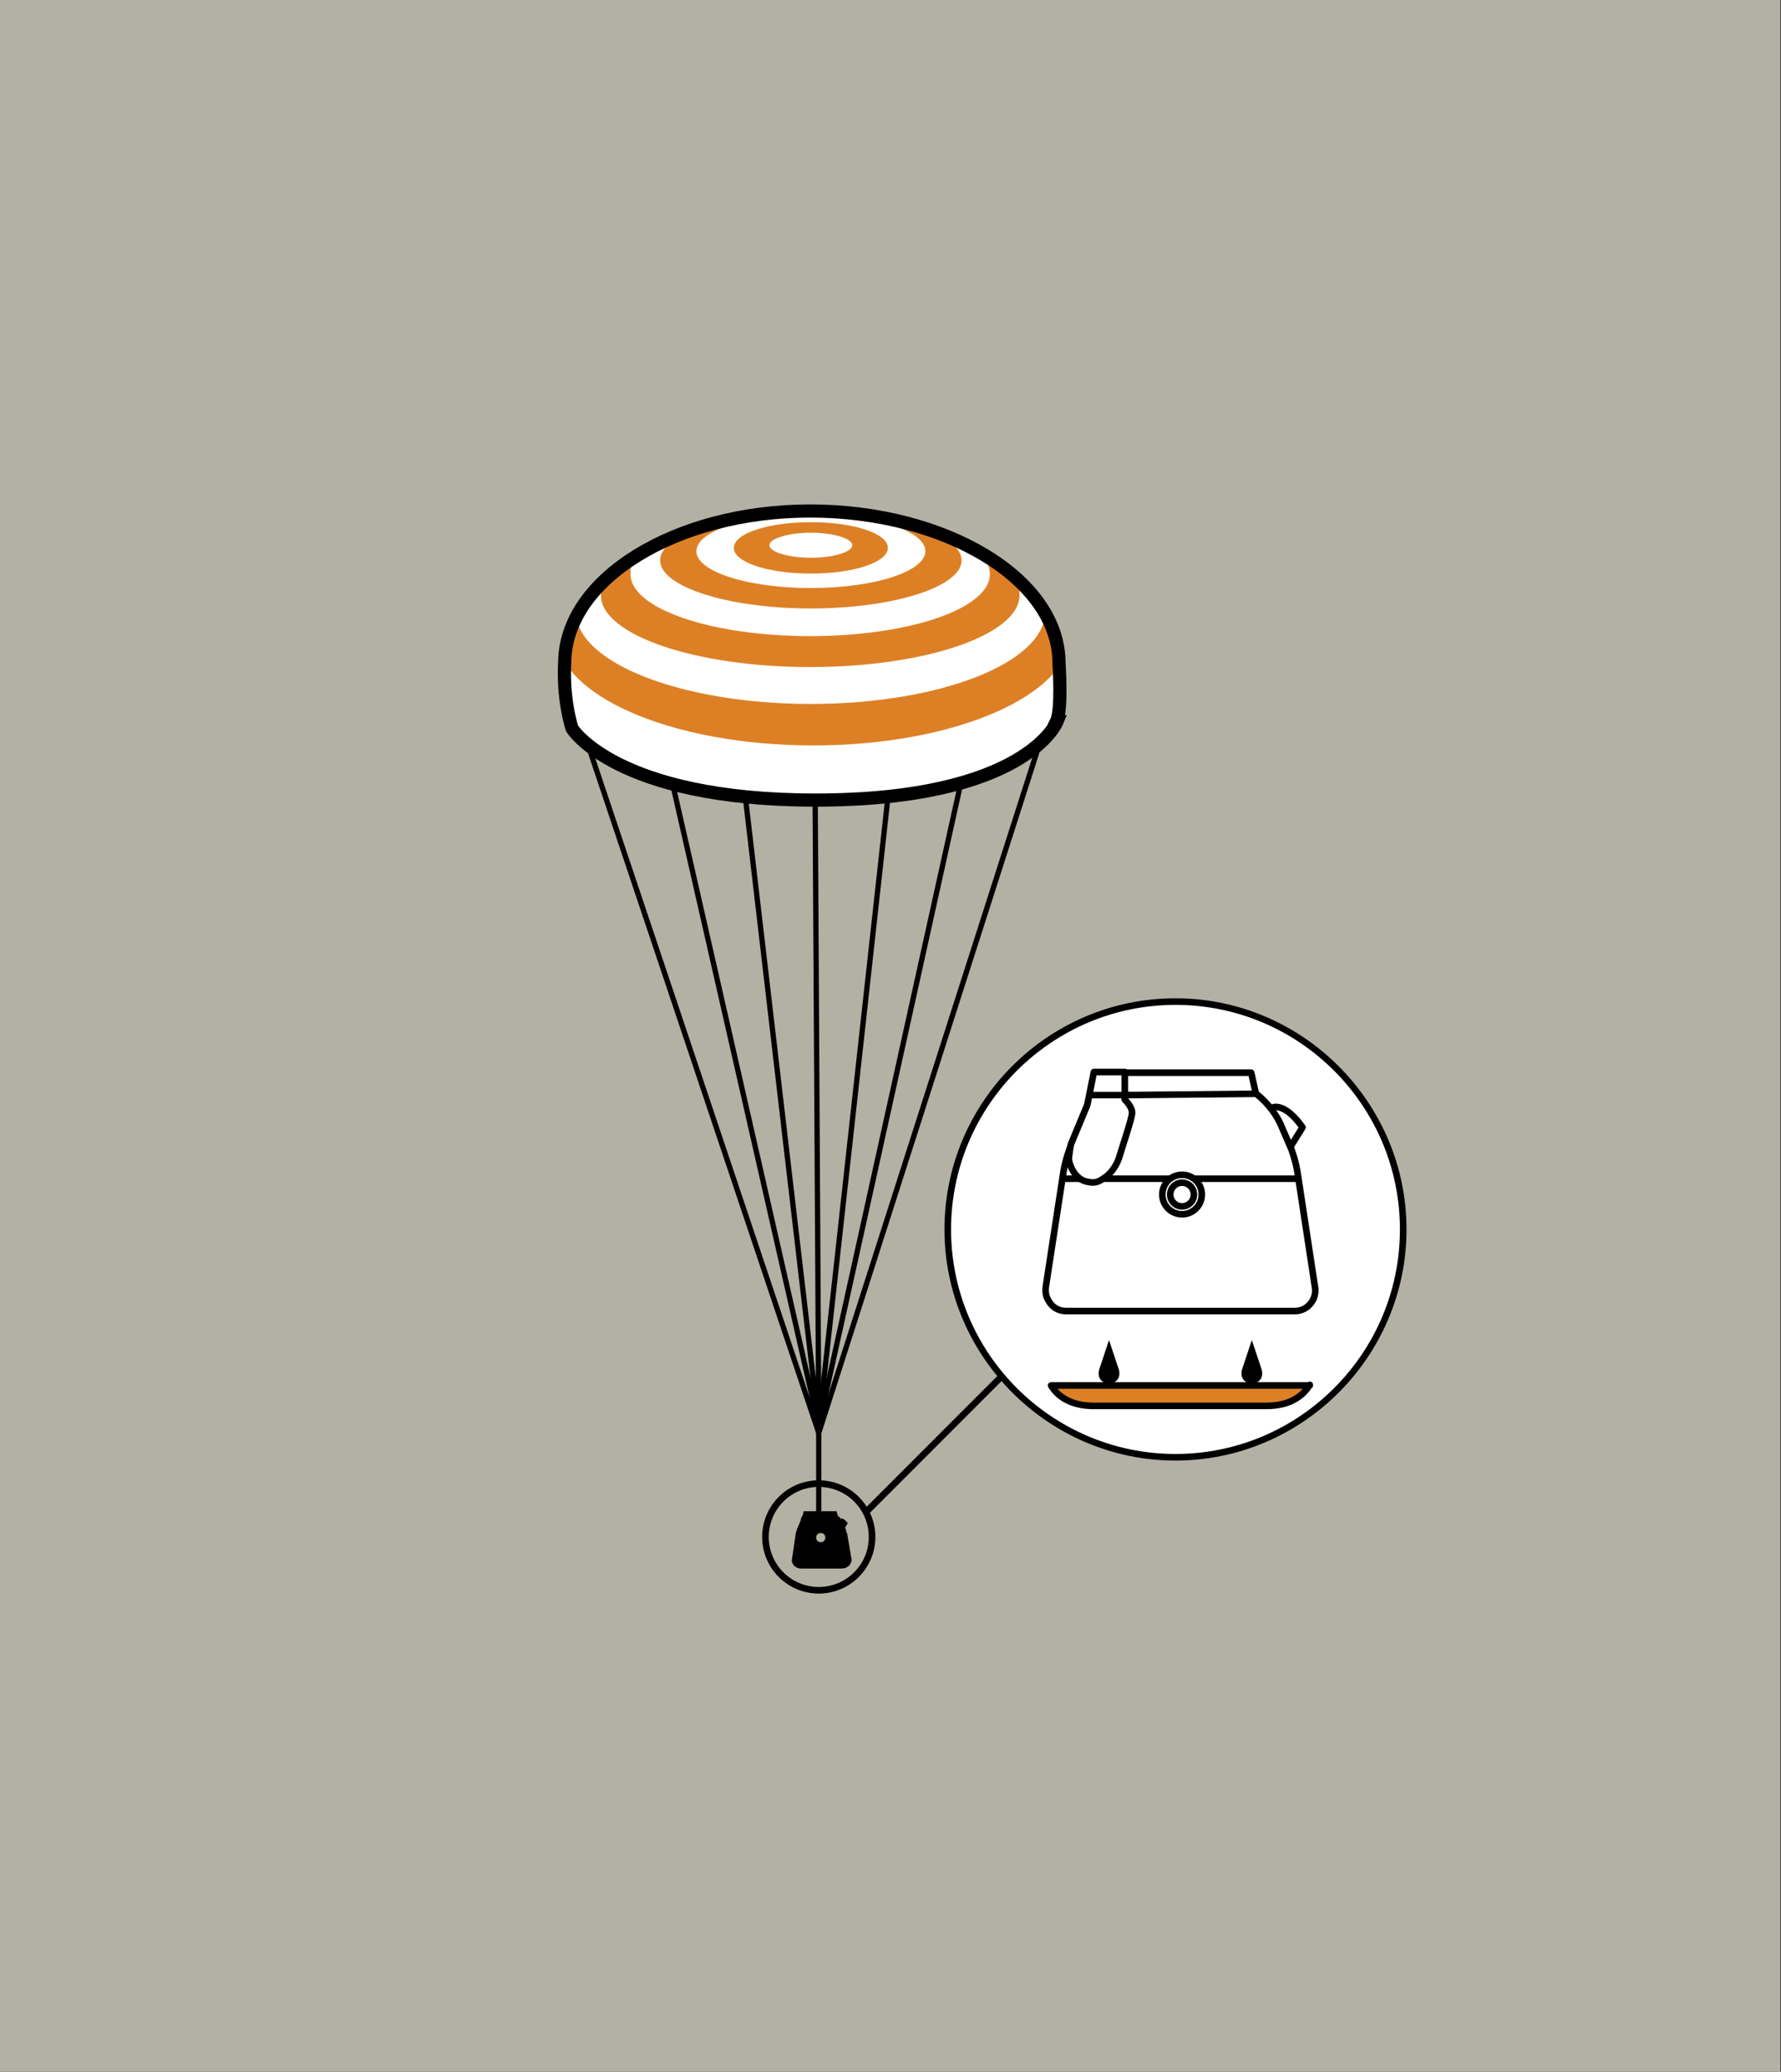 <?xml version="1.0" encoding="UTF-8"?> <svg xmlns="http://www.w3.org/2000/svg" xmlns:xlink="http://www.w3.org/1999/xlink" version="1.1" viewBox="0 0 270.6 314.6"><rect x="0" y="0" width="270.6" height="314.6" fill="#333333" stroke="none"/><defs><style> .st0, .st1, .st2, .st3, .st4 { fill: none; } .st5, .st6 { fill: #dd8025; } .st7, .st8, .st9 { fill: #fff; } .st7, .st8, .st1, .st2, .st6, .st3, .st4 { stroke: #000; } .st7, .st6, .st3 { stroke-linejoin: round; } .st8, .st1, .st2, .st4 { stroke-miterlimit: 10; } .st1 { stroke-width: .8px; } .st4 { stroke-width: 2px; } .st10 { fill: #b2b1a3; } .st11 { clip-path: url(#clippath); } </style><clipPath id="clippath"><path class="st0" d="M160.5,109.6c.7-2.4.4-8.9.4-8.9,0-12.8-17.3-23.1-37.8-23.1s-37.3,10.4-37.3,23.1c0,0-.4,4.8,1.1,9.9,0,0,6.6,10.9,37,10.9,32,0,36.7-11.9,36.7-11.9Z"></path></clipPath></defs><g id="Soyuz_schematic"><rect class="st10" x="-.8" width="271.3" height="314.6"></rect></g><g id="Re-entry_graphics"><line class="st1" x1="124.4" y1="216.3" x2="124.4" y2="229.7"></line><path d="M128.6,232.7c0-.2-.1-.5-.2-.7h0c0,0,.4-.7.4-.7-.6-.8-1-.7-1-.7v.3c0-.3-.2-.5-.5-.7h0s-.2-.7-.2-.7h-5s-.1.5-.1.5l-.3.6c0,.2-.1.4-.3.9l-.3.7c0,.2-.2.5-.2.7l-.6,4.1s.1,1.3,1.7,1.2h2.7s.4,0,.4,0h2.7c1.5,0,1.6-1.3,1.6-1.3l-.7-4.1ZM124.7,234.2c-.4,0-.7-.3-.7-.7,0-.4.3-.7.7-.7s.7.3.7.7c0,.4-.3.7-.7.7Z"></path><line class="st1" x1="124.4" y1="217.6" x2="158.5" y2="111.2"></line><line class="st1" x1="89" y1="112.1" x2="124.4" y2="217.6"></line><line class="st1" x1="100.5" y1="111.6" x2="124.4" y2="216.5"></line><polyline class="st1" points="112.2 112.1 124.4 216.5 123.8 111.6"></polyline><line class="st1" x1="147.6" y1="111.6" x2="124.4" y2="216.5"></line><line class="st1" x1="135.9" y1="112.1" x2="124.4" y2="216.5"></line><circle class="st2" cx="124.4" cy="233.4" r="8.1"></circle><path class="st9" d="M160.5,109.6c.7-2.4.4-8.9.4-8.9,0-12.8-17.3-23.1-37.8-23.1s-37.3,10.4-37.3,23.1c0,0-.4,4.8,1.1,9.9,0,0,6.6,10.9,37,10.9,32,0,36.7-11.9,36.7-11.9Z"></path><g class="st11"><path class="st5" d="M123.2,79.3c-6.5,0-11.7,1.7-11.7,3.9s5.2,3.9,11.7,3.9,11.7-1.7,11.7-3.9-5.2-3.9-11.7-3.9ZM123.2,84.7c-3.5,0-6.3-.9-6.3-1.9s2.8-1.9,6.3-1.9,6.3.9,6.3,1.9-2.8,1.9-6.3,1.9Z"></path><path class="st5" d="M123.2,77.8c-12.7,0-22.9,3.3-22.9,7.3s10.3,7.3,22.9,7.3,22.9-3.3,22.9-7.3-10.3-7.3-22.9-7.3ZM123.2,89.3c-9.6,0-17.4-2.5-17.4-5.6s7.8-5.6,17.4-5.6,17.4,2.5,17.4,5.6-7.8,5.6-17.4,5.6Z"></path><path class="st5" d="M148.9,84.1s0,0,0,0c1,1,1.5,2,1.5,3.1,0,5.2-12.2,9.4-27.3,9.4s-27.3-4.2-27.3-9.4.6-2.2,1.6-3.2c0,0,0,0,0,0-3.9,1.8-6.1,4-6.1,6.4,0,6,14.3,10.9,31.8,10.9s31.8-4.9,31.8-10.9-2.2-4.6-6-6.4Z"></path><path class="st5" d="M157.7,87.7c0,.4-.2.8-.6.9,1.1,1.3,1.7,2.8,1.7,4.3,0,7.7-15.9,14-35.6,14s-35.7-6.3-35.7-14,2.1-5.4,5.8-7.6c-.1,0-.3.1-.4.2-5.2,2.9-8.4,6.6-8.4,10.6,0,9.5,17.5,17.1,39.1,17.1s39.1-7.7,39.1-17.1-1.8-5.9-5-8.4Z"></path></g><path class="st4" d="M160.5,109.6c.9-1.8.4-8.9.4-8.9,0-12.8-17.3-23.1-37.8-23.1s-37.3,10.4-37.3,23.1c0,0-.4,4.8,1.1,9.9,0,0,6.6,10.9,37,10.9,32,0,36.7-11.9,36.7-11.9Z"></path><g><g><path class="st9" d="M178.6,221.3c-19.1,0-34.6-15.5-34.6-34.6s15.5-34.6,34.6-34.6,34.6,15.5,34.6,34.6-15.5,34.6-34.6,34.6Z"></path><path d="M178.6,152.6c18.8,0,34.1,15.3,34.1,34.1s-15.3,34.1-34.1,34.1-34.1-15.3-34.1-34.1,15.3-34.1,34.1-34.1M178.6,151.6c-19.4,0-35.1,15.8-35.1,35.1s15.8,35.1,35.1,35.1,35.1-15.8,35.1-35.1-15.8-35.1-35.1-35.1h0Z"></path></g><path class="st6" d="M199,210.3c-.9,1.5-2.8,3.2-6.6,3.2h-14s-12.2,0-12.2,0c-3.7,0-5.6-1.6-6.5-3.1h39.3Z"></path><g><path class="st3" d="M193.4,168.2c.1-.1,1.9-.7,4.5,3l-1.8,2.9"></path><path class="st7" d="M165.3,167.5c-.2.8-.7,1.8-1.6,4l-1.2,3c-.4,1.1-.7,2.2-.9,3.3l-2.7,17.6c-.1.7,0,1.5.4,2.1h0c.6,1.1,1.6,1.6,2.7,1.6h34.7c1.2,0,2.2-.6,2.8-1.7h0c.3-.6.4-1.3.3-1.9l-2.7-17.7c-.2-1.1-.5-2.2-.9-3.3l-1.3-3c-.8-2.1-2.2-3.9-3.9-5.3l-.2-.2-.7-3.1h-22.9"></path><line class="st3" x1="197.3" y1="179" x2="161.4" y2="179"></line><line class="st3" x1="191.1" y1="166.1" x2="171.2" y2="166.3"></line><path class="st7" d="M165.2,167.8l1-5h4.7v4.2s1.2,1.1,1.1,2.1-1.4,4.8-2,6.8c-.4,1.1-1.1,2.2-2.1,2.9s-1.5.9-2.5.7c-2.3-.3-3-3-3-3.5s.3-2.2.3-2.2l2.5-6Z"></path><line class="st3" x1="165.7" y1="166.3" x2="171.8" y2="166.3"></line><circle class="st7" cx="179.6" cy="181.4" r="3"></circle><circle class="st3" cx="179.6" cy="181.4" r="1.8"></circle></g><path d="M167,208l1.5-4.5,1.5,4.5c.7,2.8-3.7,2.8-3,0h0Z"></path><path d="M188.7,208l1.5-4.5,1.5,4.5c.7,2.8-3.7,2.8-3,0h0Z"></path></g><line class="st8" x1="131.5" y1="229.7" x2="152.4" y2="208.8"></line></g></svg> 